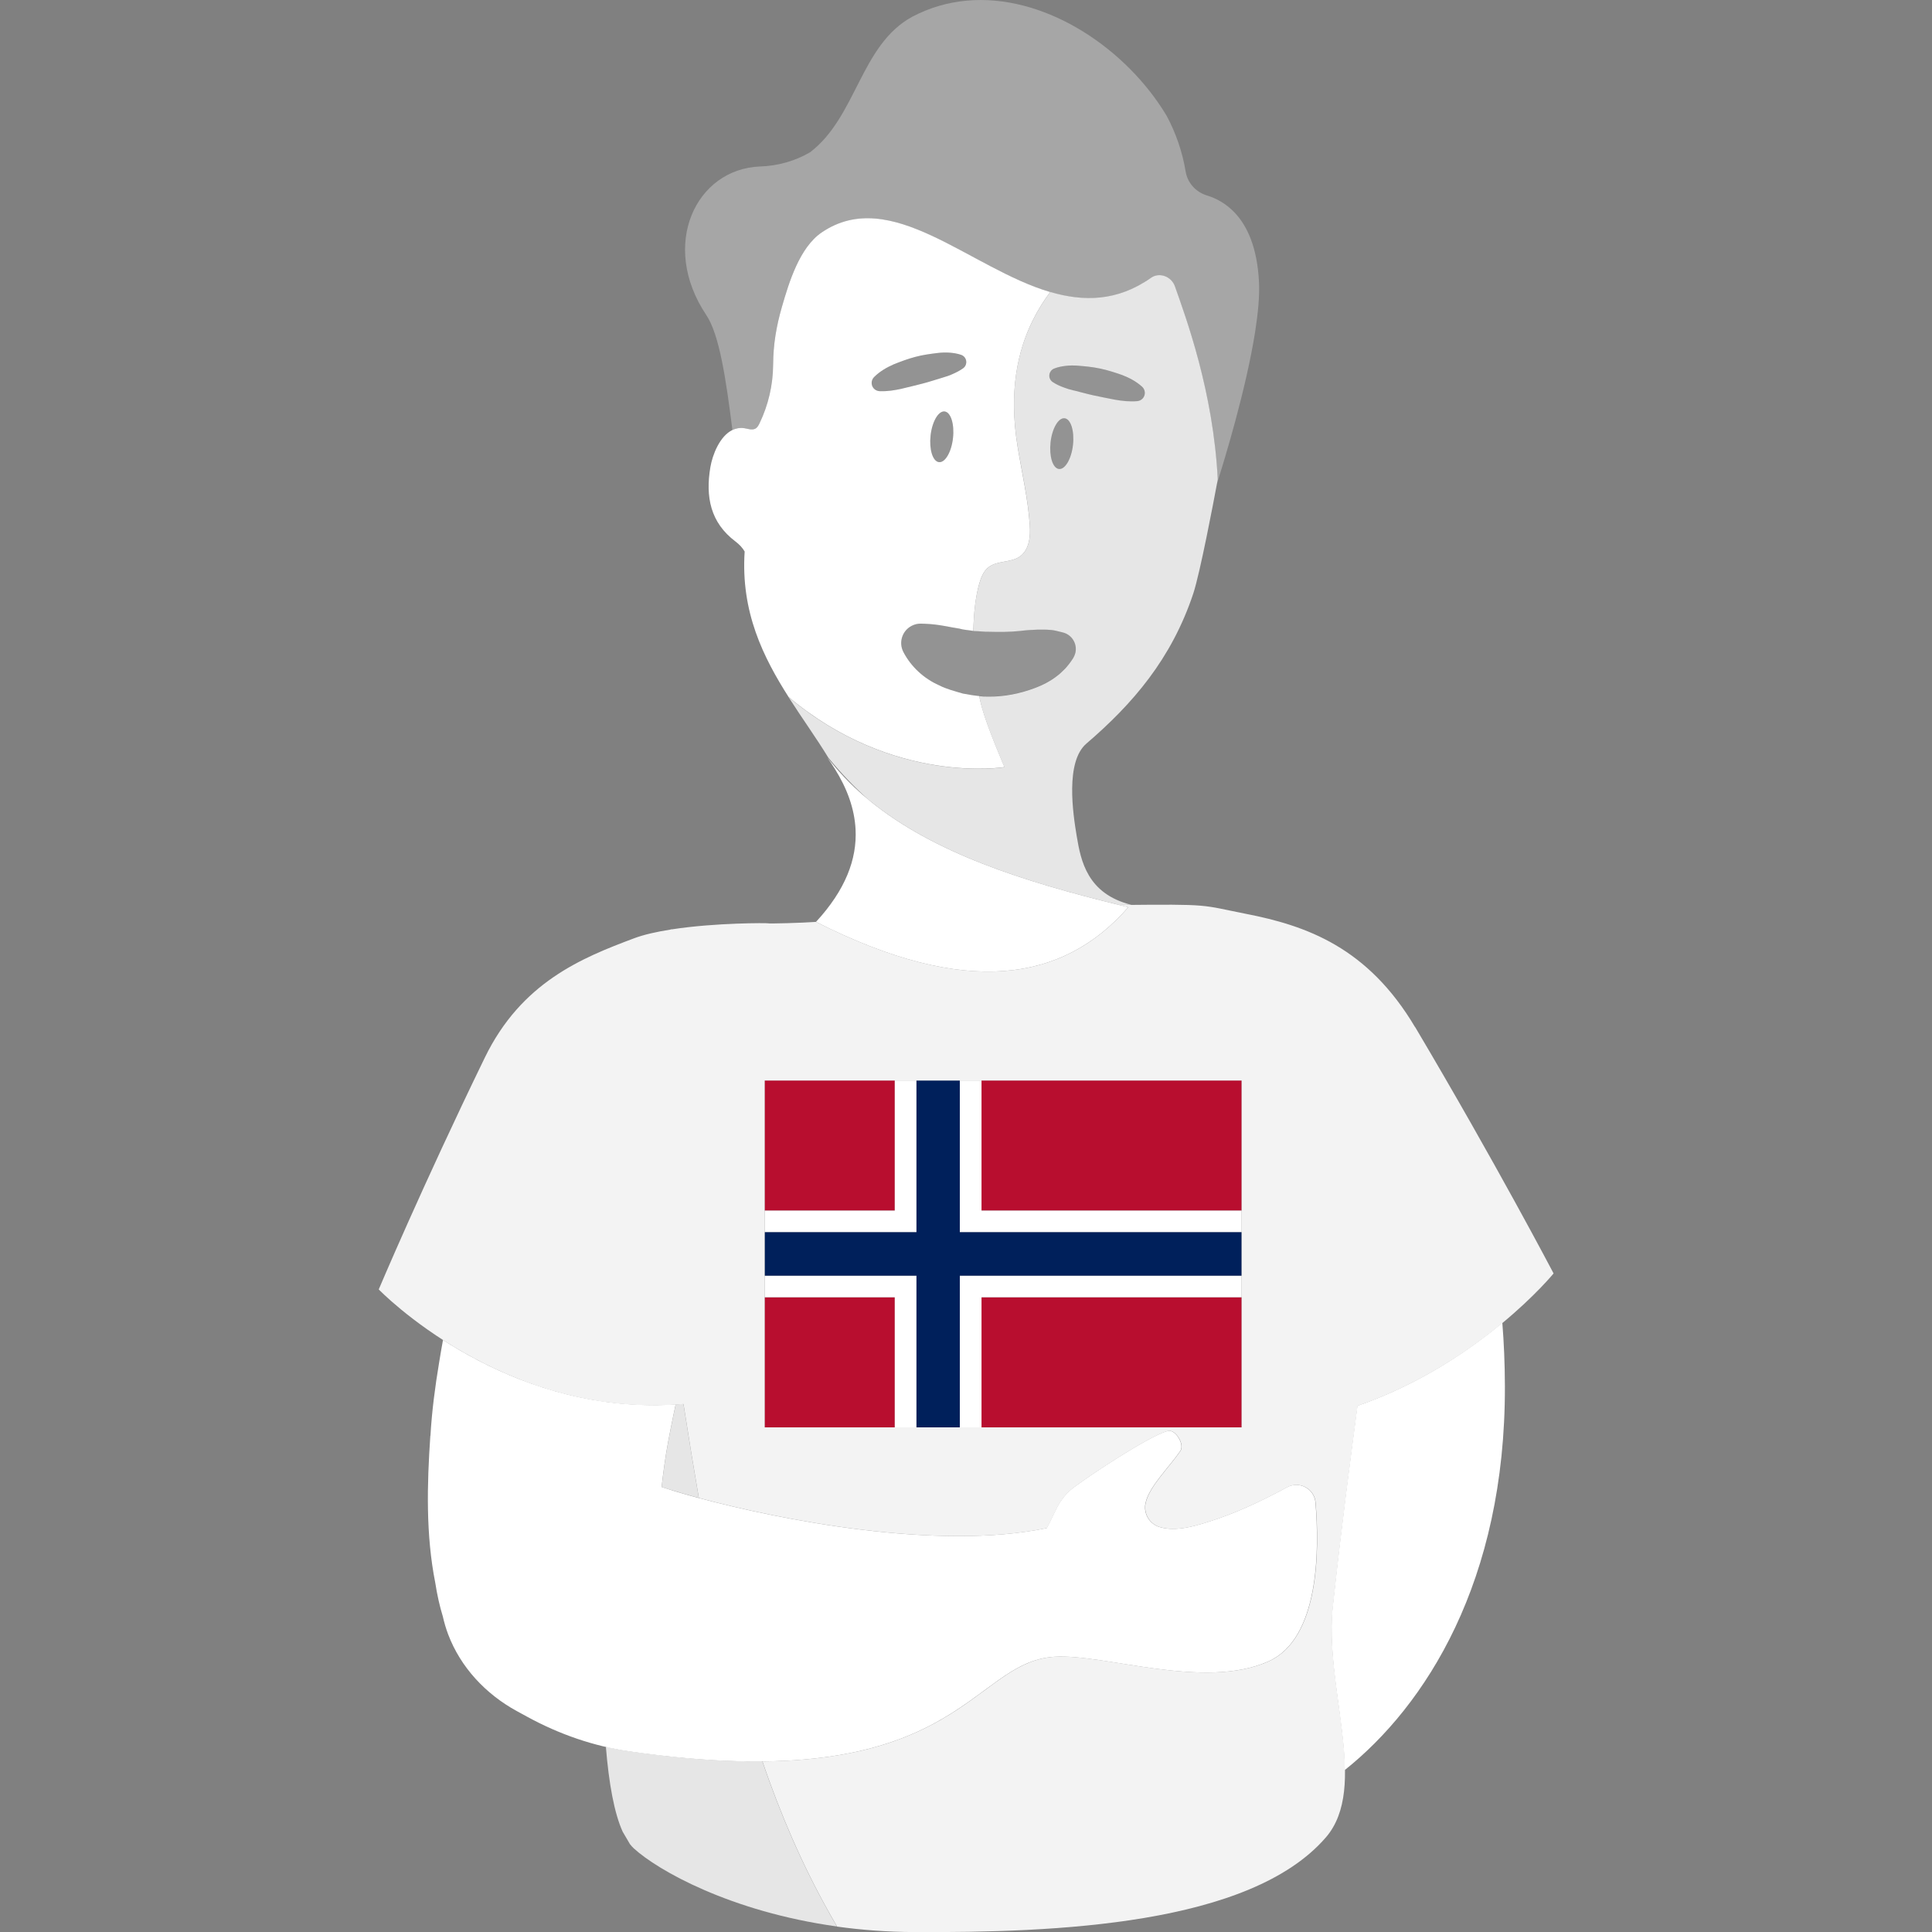 <svg viewBox="0 0 300 300" xmlns="http://www.w3.org/2000/svg"><rect x="0" y="0" width="300" height="300" fill="#808080" stroke="none"/><g fill="#fff"><path d="m 135 124.29 c 10.04 8.22 24.02 12.61 38.78 16.23 .66 -.01 1.29 -.01 1.89 -.02 -6.87 -1.71 -7.84 -6.88 -8.47 -10.62 -.6 -3.57 -1.8 -11.58 1.49 -14.41 7.19 -6.17 13.22 -13.14 16.61 -23.33 1.04 -3.17 3.15 -14.22 3.67 -17.04 .08 -.42 .12 -.66 .12 -.66 -.68 -13.67 -4.97 -25.19 -6.65 -29.98 -.54 -1.53 -2.41 -2.25 -3.73 -1.31 -5.22 3.67 -10.45 3.71 -15.62 2.19 -.97 1.3 -1.91 2.77 -2.74 4.45 -2.32 4.69 -3.75 10.98 -2.33 19.57 .67 4.05 1.61 8.06 1.89 12.16 .12 1.79 -.08 3.86 -1.54 4.89 -1.43 1.01 -3.55 .6 -4.91 1.7 -.76 .62 -1.13 1.59 -1.4 2.54 -.59 2.04 -.87 4.62 -.91 7.32 .04 .01 .08 .01 .11 .02 .78 .01 1.53 .13 2.31 .11 1.55 .04 3.17 .05 4.87 -.13 .84 -.11 1.72 -.17 2.65 -.2 .92 0 1.96 -.05 2.94 .19 l .99 .24 c 1.42 .34 2.3 1.77 1.96 3.19 -.07 .28 -.19 .55 -.33 .79 -.43 .68 -.8 1.14 -1.24 1.63 -.44 .45 -.9 .89 -1.4 1.25 -.99 .75 -2.09 1.32 -3.24 1.75 -2.3 .87 -4.82 1.41 -7.41 1.36 -.44 .01 -.87 -.02 -1.31 -.07 .13 .64 .28 1.25 .43 1.82 .88 3.17 3.49 9.21 3.49 9.21 s -17.16 2.86 -33.51 -10.88 c .02 .04 .04 .08 .06 .11 2.06 3.23 4.25 6.25 6.1 9.29 2 2.46 4.14 4.67 6.38 6.67 z m 28.13 -55.6 c .24 -2.17 1.22 -3.85 2.18 -3.74 s 1.54 1.96 1.3 4.13 -1.22 3.85 -2.18 3.74 -1.54 -1.96 -1.3 -4.13 z m 3.57 -8.06 c -.54 -.13 -1.07 -.29 -1.61 -.5 -.53 -.2 -1.07 -.44 -1.6 -.79 l -.02 -.01 c -.55 -.36 -.7 -1.09 -.34 -1.64 .14 -.22 .34 -.37 .56 -.46 .61 -.24 1.21 -.35 1.81 -.42 s 1.2 -.07 1.79 -.03 c 1.18 .09 2.37 .2 3.53 .45 1.16 .24 2.29 .61 3.41 1 1.11 .43 2.18 .98 3.12 1.83 .52 .48 .56 1.29 .09 1.81 -.23 .25 -.53 .39 -.84 .42 h -.02 c -1.22 .1 -2.33 -.03 -3.42 -.22 -1.08 -.22 -2.17 -.41 -3.24 -.65 -1.08 -.23 -2.13 -.54 -3.21 -.8 z" opacity=".8"/><path d="m 195.5 43.87 c -.26 -5.47 -1.85 -8.8 -3.75 -10.82 -1.42 -1.51 -3.01 -2.3 -4.34 -2.7 -1.71 -.52 -3.01 -1.94 -3.3 -3.71 -.51 -3.08 -1.53 -6.01 -2.97 -8.69 -.22 -.36 -.44 -.72 -.67 -1.07 -6.49 -9.99 -18.64 -17.85 -30.36 -16.78 -2.87 .26 -5.71 1.06 -8.44 2.49 -8.06 4.37 -8.65 15.55 -15.89 21.06 -2.3 1.34 -4.97 2.11 -7.73 2.2 -10 .36 -15.66 12.19 -8.38 23.07 2.05 3.05 3.07 10.04 4.06 17.86 .55 -.27 1.16 -.39 1.84 -.28 .58 .09 1.21 .35 1.72 .07 .32 -.18 .51 -.52 .66 -.85 1.36 -2.83 2.07 -5.96 2.1 -9.1 .02 -3.14 .5 -5.92 1.37 -8.98 1.08 -3.77 2.73 -9.21 6.19 -11.55 10.76 -7.28 22.94 5.58 35.47 9.27 5.18 1.53 10.41 1.49 15.62 -2.19 1.33 -.94 3.2 -.22 3.73 1.31 1.68 4.78 5.97 16.31 6.65 29.98 0 0 -.05 .24 -.12 .66 1.16 -3.64 4.55 -14.72 5.95 -23.67 .44 -2.85 .69 -5.48 .59 -7.58 z" opacity=".3"/><path d="m 210.78 218.29 c -1.15 8.68 -2.46 18.62 -3.71 30.08 -.04 .37 -.08 .73 -.12 1.1 -.89 8.14 1.79 17.61 1.87 25.38 12.51 -9.98 24.94 -29.25 24.86 -59.6 -.01 -3.62 -.16 -6.87 -.4 -9.84 -5.23 4.34 -12.88 9.55 -22.5 12.89 z"/><path d="m 128.72 296.97 c -4.21 -7.5 -7.58 -15.37 -10.35 -23.47 -5.81 .06 -12.59 -.4 -20.6 -1.56 -1.24 -.18 -2.47 -.42 -3.69 -.7 .47 5.73 1.3 10.3 2.61 13.19 .37 .65 .75 1.29 1.13 1.93 .19 .24 .39 .46 .59 .65 3.72 3.41 15 9.83 31.54 12.13 -.42 -.73 -.83 -1.45 -1.24 -2.18 z" opacity=".8"/><path d="m 104.28 231.39 c -.17 -.05 -.34 -.11 -.5 -.16 -.08 -.03 -.17 -.05 -.25 -.08 l -.06 -.02 -.07 -.02 c -.18 -.06 -.36 -.12 -.53 -.17 l -.13 -.04 c .13 -1.14 .27 -2.28 .43 -3.41 .34 -2.48 .83 -4.94 1.33 -7.39 l .42 -2.01 c -.03 0 -.06 0 -.08 0 .43 -.03 .85 -.04 1.28 -.08 .05 .3 .1 .61 .15 .91 .71 4.55 1.45 9.11 2.24 13.67 l -.08 -.02 c -.23 -.06 -.45 -.12 -.67 -.18 -.21 -.06 -.43 -.12 -.63 -.17 -.2 -.06 -.39 -.11 -.59 -.17 -.21 -.06 -.43 -.12 -.63 -.18 -.17 -.05 -.32 -.09 -.48 -.14 -.22 -.06 -.43 -.13 -.63 -.19 -.08 -.03 -.16 -.05 -.24 -.07 l -.15 -.05 -.12 -.04 z" opacity=".8"/><path d="m 66.84 222.94 c .22 -3.82 .72 -7.62 1.35 -11.39 .19 -1.2 .39 -2.34 .6 -3.48 6.59 4.24 16.11 8.8 27.57 9.88 .2 .02 .39 .03 .59 .05 .71 .06 1.43 .11 2.15 .14 .15 .01 .3 .01 .44 .02 .8 .03 1.6 .04 2.41 .03 h .25 c .87 -.01 1.75 -.05 2.63 -.1 h .08 l -.42 2.01 c -.5 2.45 -.99 4.9 -1.33 7.39 -.16 1.13 -.3 2.27 -.43 3.41 .04 .02 .09 .03 .13 .04 .17 .06 .35 .11 .53 .17 l .07 .02 .06 .02 c .08 .03 .16 .05 .25 .08 .16 .05 .33 .1 .5 .16 l .12 .04 .15 .05 c .08 .03 .16 .05 .24 .07 .2 .06 .42 .12 .63 .19 .16 .05 .32 .09 .48 .14 l .63 .18 c .19 .06 .39 .11 .59 .17 s .42 .12 .63 .17 c .22 .06 .44 .12 .67 .18 l .08 .02 c 12.54 3.37 37.05 8.24 54.05 4.68 1.32 -2.38 1.77 -4.49 4.17 -6.3 2.52 -1.91 11.71 -8 14.59 -8.78 1.2 -.33 2.67 2.08 1.97 3.11 -1.81 2.63 -4.8 5.47 -5.39 8.03 -.38 1.61 .54 3.25 2.12 3.76 2.62 .83 5.88 -.17 9.27 -1.34 3.79 -1.3 7.75 -3.28 10.56 -4.81 1.91 -1.04 4.25 .2 4.43 2.37 .61 7.32 .62 21.15 -7.33 24.67 -10.06 4.45 -25.37 -1.21 -33.19 -.73 -13.44 .83 -14.82 22.1 -65.98 14.7 -5.57 -.81 -10.93 -2.67 -15.87 -5.37 l -1.67 -.91 c -4.8 -2.63 -8.69 -6.77 -10.63 -11.89 -.35 -.93 -.62 -1.86 -.83 -2.79 -.49 -1.6 -.88 -3.33 -1.17 -5.21 -1.48 -7.46 -1.29 -15.2 -.77 -22.83 z"/><path d="m 163.08 45.35 c -12.52 -3.69 -24.71 -16.55 -35.47 -9.27 -3.46 2.34 -5.1 7.78 -6.19 11.55 -.88 3.06 -1.35 5.84 -1.37 8.98 s -.74 6.27 -2.1 9.1 c -.16 .33 -.34 .68 -.66 .85 -.52 .28 -1.14 .02 -1.72 -.07 -.68 -.1 -1.29 .02 -1.84 .28 -1.97 .95 -3.1 3.86 -3.42 5.75 -.79 4.64 .01 8.64 3.88 11.55 .67 .51 1.12 1.02 1.44 1.57 -.62 9.38 2.88 16.42 6.89 22.7 -.02 -.04 -.04 -.07 -.06 -.11 16.35 13.75 33.51 10.88 33.51 10.88 s -2.61 -6.04 -3.49 -9.21 c -.16 -.56 -.3 -1.18 -.43 -1.82 -.85 -.08 -1.71 -.23 -2.55 -.39 -1.26 -.37 -2.53 -.69 -3.68 -1.28 -2.37 -1.05 -4.35 -2.88 -5.54 -5.16 -.77 -1.48 -.2 -3.3 1.28 -4.07 .48 -.25 .99 -.36 1.49 -.34 l .59 .02 c 2.19 .08 3.74 .52 5.32 .75 .71 .21 1.46 .23 2.18 .36 .05 -2.7 .33 -5.27 .91 -7.32 .27 -.94 .64 -1.92 1.4 -2.54 1.36 -1.1 3.48 -.7 4.91 -1.7 1.46 -1.03 1.67 -3.1 1.54 -4.89 -.28 -4.09 -1.23 -8.11 -1.89 -12.16 -1.41 -8.59 .02 -14.88 2.33 -19.57 .83 -1.68 1.77 -3.15 2.74 -4.45 z m -15.1 22.67 c -.24 2.17 -1.22 3.85 -2.18 3.74 s -1.54 -1.96 -1.3 -4.13 1.22 -3.85 2.18 -3.74 1.54 1.96 1.3 4.13 z m 2 -11.41 c -.08 .24 -.24 .44 -.43 .58 l -.02 .01 c -.52 .37 -1.04 .63 -1.56 .86 -.52 .24 -1.05 .42 -1.58 .57 -1.06 .31 -2.11 .67 -3.17 .94 -1.06 .29 -2.14 .52 -3.21 .79 -1.08 .24 -2.19 .43 -3.41 .38 h -.02 c -.71 -.03 -1.26 -.62 -1.23 -1.33 .01 -.33 .16 -.64 .38 -.86 .9 -.9 1.95 -1.49 3.03 -1.97 1.1 -.44 2.21 -.86 3.36 -1.16 1.15 -.31 2.33 -.47 3.5 -.61 .59 -.07 1.19 -.09 1.79 -.05 s 1.21 .13 1.83 .34 .95 .88 .74 1.5 z"/><path d="m 165.01 98.19 l -.99 -.24 c -.99 -.24 -2.03 -.18 -2.94 -.19 -.93 .03 -1.81 .09 -2.65 .2 -1.7 .18 -3.33 .17 -4.87 .13 -.79 .02 -1.53 -.1 -2.31 -.11 -.04 -.01 -.07 -.01 -.11 -.02 -.71 -.13 -1.46 -.15 -2.18 -.36 -1.58 -.22 -3.13 -.67 -5.32 -.75 l -.59 -.02 c -.5 -.02 -1.01 .09 -1.49 .34 -1.48 .77 -2.05 2.59 -1.28 4.07 1.19 2.28 3.16 4.11 5.54 5.16 1.16 .6 2.43 .92 3.68 1.28 .84 .16 1.7 .31 2.55 .39 .44 .04 .87 .07 1.31 .07 2.59 .05 5.1 -.49 7.41 -1.36 1.15 -.44 2.25 -1 3.24 -1.75 .5 -.36 .96 -.8 1.4 -1.25 .44 -.49 .82 -.95 1.24 -1.63 .15 -.24 .26 -.51 .33 -.79 .34 -1.42 -.54 -2.85 -1.96 -3.19 z" opacity=".15"/><path d="m 146.68 63.89 c -.96 -.11 -1.93 1.57 -2.18 3.74 -.24 2.17 .34 4.02 1.3 4.13 s 1.93 -1.57 2.18 -3.74 c .24 -2.17 -.34 -4.02 -1.3 -4.13 z" opacity=".15"/><path d="m 165.3 64.95 c -.96 -.11 -1.93 1.57 -2.18 3.74 s .34 4.02 1.3 4.13 1.93 -1.57 2.18 -3.74 -.34 -4.02 -1.3 -4.13 z" opacity=".15"/><path d="m 174.23 58.24 c -1.12 -.39 -2.25 -.76 -3.41 -1 -1.16 -.26 -2.35 -.37 -3.53 -.45 -.59 -.04 -1.19 -.04 -1.79 .03 -.6 .06 -1.2 .18 -1.81 .42 -.22 .09 -.42 .24 -.56 .46 -.36 .55 -.2 1.28 .34 1.64 l .02 .01 c .53 .35 1.06 .59 1.6 .79 .53 .21 1.07 .37 1.61 .5 1.08 .26 2.14 .57 3.21 .8 1.07 .24 2.16 .43 3.24 .65 1.09 .19 2.2 .33 3.42 .22 h .02 c .31 -.03 .61 -.17 .84 -.42 .48 -.52 .44 -1.33 -.09 -1.81 -.94 -.85 -2.01 -1.4 -3.12 -1.83 z" opacity=".15"/><path d="m 136.57 60.74 h .02 c 1.22 .05 2.32 -.14 3.41 -.38 1.07 -.27 2.15 -.5 3.21 -.79 1.06 -.28 2.11 -.63 3.17 -.94 .53 -.16 1.06 -.34 1.58 -.57 .53 -.23 1.05 -.49 1.56 -.86 l .02 -.01 c .19 -.14 .35 -.34 .43 -.58 .21 -.62 -.12 -1.29 -.74 -1.5 s -1.23 -.3 -1.83 -.34 -1.2 -.02 -1.79 .05 c -1.18 .14 -2.36 .3 -3.5 .61 -1.15 .29 -2.26 .71 -3.36 1.16 -1.09 .48 -2.13 1.07 -3.03 1.97 -.22 .22 -.36 .52 -.38 .86 -.03 .71 .52 1.3 1.23 1.33 z" opacity=".15"/><path d="m 175.19 140.88 c -10.03 11.51 -25.14 14.11 -48.48 2.27 4.56 -4.95 6.39 -9.74 6.14 -14.4 -.17 -3.19 -1.31 -6.32 -3.24 -9.4 -.36 -.57 -.74 -1.15 -1.15 -1.72 .17 .22 .35 .42 .52 .63 1.8 2.21 3.8 4.22 6.01 6.03 10.04 8.22 24.02 12.61 38.78 16.23 .47 .12 .94 .24 1.42 .35 z"/></g><g fill="#b80e2f"><path d="m 118.74 167.78 h 20.2 v 20.2 h -20.2 z"/><path d="m 152.4 201.44 h 40.4 v 20.2 h -40.4 z"/><path d="m 118.74 201.44 h 20.2 v 20.2 h -20.2 z"/><path d="m 152.4 167.78 h 40.4 v 20.2 h -40.4 z"/></g><g fill="#fff"><path d="m 118.74 198.08 v 3.36 h 20.2 v 20.2 h 3.37 v -20.2 -.9 -2.46 z"/><path d="m 138.94 167.78 v 20.2 h -20.2 v 3.36 h 23.57 v -2.71 -.65 -20.2 z"/><path d="m 152.41 187.98 v -20.2 h -3.37 v 20.2 .93 2.43 h 43.76 v -3.36 z"/><path d="m 192.8 198.08 h -43.76 v 2.77 .59 20.2 h 3.37 v -20.2 h 40.39 z"/></g><path d="m 149.04 191.34 v -3.36 -1.18 -19.02 h -6.73 v 19.02 1.18 3.36 h -23.57 v 6.74 h 23.57 v 23.56 h 6.73 v -23.56 h 43.76 v -6.74 z" fill="#00205b"/><path d="m 219.73 159.49 c -7.35 -12.39 -16.85 -15.75 -26.26 -17.59 -7.13 -1.4 -5.13 -1.52 -19.69 -1.37 .47 .12 .94 .24 1.42 .35 -10.03 11.51 -25.14 14.11 -48.48 2.27 -2.18 .16 -7.43 .3 -7.49 .22 -.04 -.05 -8.05 -.11 -14.85 .93 -.08 0 -.17 .01 -.24 .01 v .03 c -2.15 .34 -4.16 .78 -5.74 1.38 -8.1 3.04 -17.44 6.82 -23.12 18.51 -9.66 19.87 -16.47 35.99 -16.47 35.99 s 19.47 20.24 47.32 17.8 c .05 .3 .1 .61 .15 .91 .71 4.55 1.45 9.11 2.24 13.67 12.54 3.37 37.06 8.24 54.05 4.68 1.32 -2.38 1.77 -4.49 4.17 -6.3 2.52 -1.91 11.71 -8 14.59 -8.78 1.2 -.33 2.67 2.08 1.97 3.11 -1.81 2.63 -4.8 5.47 -5.39 8.03 -.38 1.61 .54 3.25 2.12 3.76 2.62 .83 5.88 -.17 9.27 -1.34 3.79 -1.3 7.75 -3.28 10.56 -4.81 1.91 -1.04 4.25 .2 4.43 2.37 .61 7.32 .62 21.15 -7.33 24.67 -10.06 4.45 -25.37 -1.21 -33.19 -.73 -11.33 .7 -14.09 15.94 -45.38 16.25 2.77 8.1 6.14 15.97 10.35 23.47 .41 .73 .83 1.45 1.24 2.18 3.73 .52 7.72 .83 11.96 .85 21.9 .1 52.16 -1.05 63.94 -14.7 6.73 -7.8 -.26 -23.38 1.1 -35.82 .04 -.36 .08 -.73 .12 -1.1 1.25 -11.46 2.56 -21.4 3.71 -30.08 19.06 -6.63 30.43 -20.57 30.43 -20.57 s -8.99 -17.17 -21.48 -38.23 z m -26.93 31.85 v 30.3 h -74.06 v -53.86 h 74.06 z" fill="#fff" opacity=".9"/></svg>